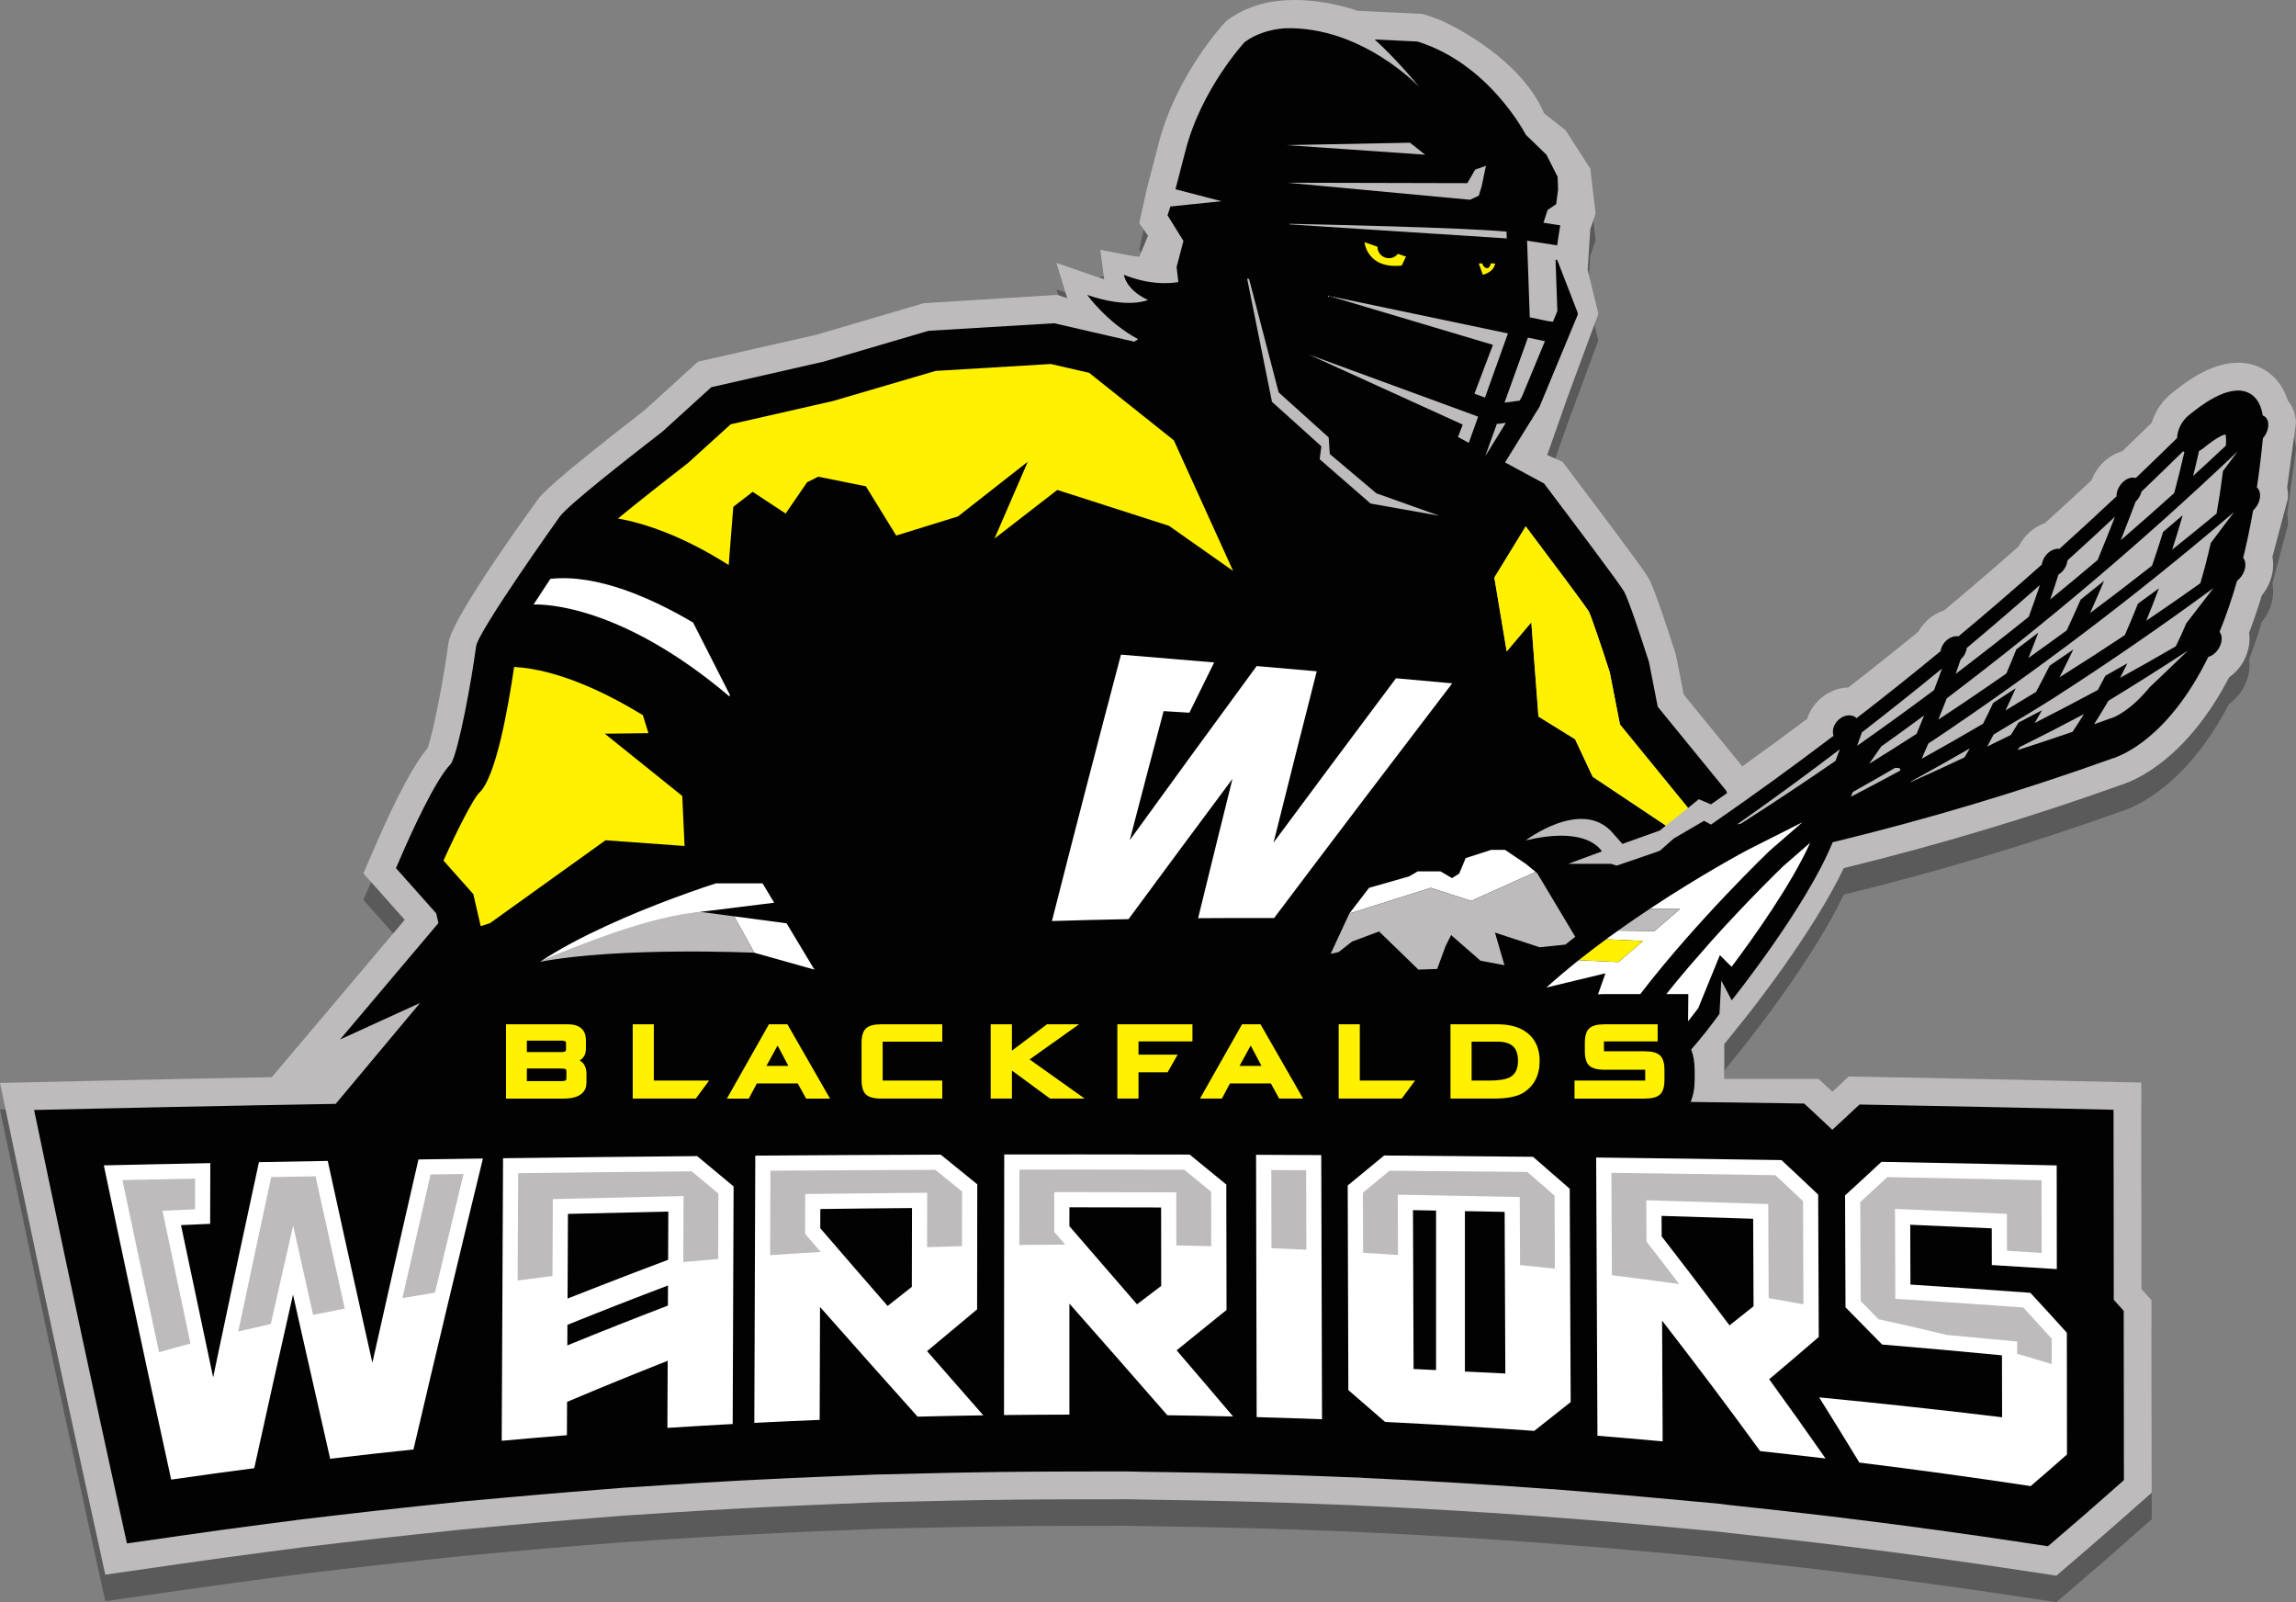<?xml version="1.0" encoding="utf-8"?>
<!-- Generator: Adobe Illustrator 16.0.0, SVG Export Plug-In . SVG Version: 6.00 Build 0)  -->
<!DOCTYPE svg PUBLIC "-//W3C//DTD SVG 1.1//EN" "http://www.w3.org/Graphics/SVG/1.1/DTD/svg11.dtd">
<svg version="1.1" xmlns="http://www.w3.org/2000/svg" xmlns:xlink="http://www.w3.org/1999/xlink" x="0px" y="0px"
	 width="628.525px" height="438.508px" viewBox="0 0 628.525 438.508" enable-background="new 0 0 628.525 438.508"
	 xml:space="preserve">
<rect x="0" y="0" width="628.525" height="438.508" fill="#808080" stroke="none"/>
<g id="Layer_1">
	<path opacity="0.3" d="M626.104,140.642c0.208,1.021,0.27,2.074,0.189,3.133l-4.227,15.883c0.696,3.62-0.427,7.581-2.91,10.557
		c-1.076,3.581-2.24,7.002-3.467,10.223c0.642,4.493-1.467,9.38-5.479,12.215c-11.594,22.192-25.313,28.096-29.672,29.459
		c-24.519,8.794-49.935,16.415-75.804,22.741c-8.617,18.017-25.931,39.713-26.786,40.779l-5.931,7.395v9.524h25.819l3.774,3.511
		l4.482-4.181l9.383,0.177c10.069,0.186,20.139,0.383,30.204,0.593c5.957,0.126,11.906,0.257,17.855,0.39l22.646,0.504l0.068,56.536
		l2.723,3.027l0.059,52.687l-7.859,6.933c-3.294,2.91-6.721,5.892-10.177,8.858l-8.063,6.924l-10.507-1.587
		c-15.333-2.319-30.899-4.456-46.269-6.354l-9.129-1.104c-5.885-0.691-11.77-1.354-17.662-1.988l-10.26-1.143l-16.086-1.484
		c-5.867-0.538-11.741-1.049-17.608-1.528l-17.08-1.308c-13.245-0.949-26.795-1.759-40.273-2.41l-7.983-0.386l-9.061-0.347
		c-5.734-0.223-11.673-0.419-17.655-0.586l-6.365-0.164c-6.276-0.149-12.082-0.26-17.755-0.336l-11.002-0.19l-15.455,0.024
		c-5.777,0.006-11.723,0.045-17.669,0.115l-5.591,0.078c-6.042,0.087-12.014,0.207-17.744,0.355l-11.637,0.266l-14.809,0.607
		c-5.885,0.24-11.77,0.509-17.651,0.809l-5.853,0.305c-5.695,0.307-11.626,0.662-17.634,1.05l-13.603,0.881l-13.539,1.089
		c-5.874,0.475-11.741,0.98-17.615,1.513l-12.81,1.176l-11.021,1.159c-7.377,0.774-14.949,1.618-22.502,2.509l-10.019,1.183
		l-10.489,1.368c-7.672,1.003-15.222,2.04-22.431,3.082l-21.34,3.068l-4.618-21.058c-6.161-28.094-12.38-57.099-18.48-86.208
		L0,303.642l31.868-0.708c4.572-0.101,9.14-0.202,13.711-0.296l24.857-0.494c1.324-0.025,2.648-0.051,3.972-0.075l36.383-43.067
		l-11.314-12.708l3.337-7.707c5.756-13.286,10.536-22.203,14.239-26.561c1.518-4.129,4.579-19.951,5.709-28.791
		c0.918-7.095,24.226-38.952,24.458-39.263c0.998-1.324,3.326-4.412,29.252-24.458l14.601-13.27l32.486-7.397l29.328-8.612
		l36.544-2.277l2.72,0.936l-2.955-9.685l10.241,3.553c1.01,0.351,1.955,0.639,2.836,0.874c-0.046-0.218-0.07-0.375-0.079-0.458
		l-0.979-7.547l7.476,1.425c1.07,0.203,2.13,0.36,3.185,0.497l2.386-5.774l-2.394-3.436l2.002-9.107l3.236-12.482
		c4.762-18.744,17.515-32.602,18.056-33.183l0.488-0.524l0.578-0.423c4.848-3.563,10.98-5.368,18.229-5.368
		c7.563,0,14.479,2.029,17.253,2.96l17.646,0.847l0.923,0.285c1.073,0.332,2.153,0.707,3.226,1.125
		c0.291-0.09,22.299,9.5,29.159,25.775l5.936,4.693l6.743,10.485l1.445,12.279l-1.464,4.333l-0.714,11.065l2.936,12.035
		l-8.43,22.815l-5.576,15.833l4.221,1.875l1.726,2.288c20.105,26.588,21.265,28.628,21.702,29.394
		c0.56,0.991,1.848,3.268,7.378,20.479l0.388,1.502l1.959,10.025L476.948,217c5.839-4.169,11.777-8.521,17.745-13.002
		c0.951-3,3.1-5.648,6.075-7.211c1.615-0.851,3.398-1.322,5.171-1.363c6.441-4.992,12.903-10.136,19.248-15.319
		c1.102-1.968,2.72-3.637,4.66-4.764c0.77-0.438,1.562-0.785,2.369-1.042l1.277-1.071c6.495-5.441,12.926-10.97,19.134-16.441
		c1.033-2.062,2.619-3.854,4.582-5.114c0.822-0.515,1.669-0.924,2.537-1.225l1.115-1.011c3.851-3.477,7.776-7.085,11.695-10.743
		c0.926-2.494,2.63-4.722,4.894-6.28c1.113-0.759,2.294-1.313,3.514-1.656l0.015-0.014c2.691-2.571,5.371-5.175,8.049-7.791
		c0.926-3.072,2.807-5.914,5.339-7.966l0.23-0.185c3.086-2.478,10.313-8.28,18.039-8.28c2.099,0,4.09,0.418,5.917,1.244
		c2.245,1.016,5.938,3.474,7.71,9.066c0.712,0.872,1.282,1.873,1.674,2.966c0.337,0.992,0.53,2.029,0.588,3.079L626.104,140.642z"/>
</g>
<g id="Layer_1_copy">
	<g>
		<path fill="#BDBBBB" d="M628.525,115.623c-0.058-1.05-0.251-2.087-0.588-3.08c-0.392-1.092-0.962-2.094-1.674-2.965
			c-1.772-5.592-5.465-8.05-7.71-9.066c-1.827-0.825-3.818-1.243-5.917-1.243c-7.727,0-14.953,5.802-18.039,8.28l-0.23,0.185
			c-2.532,2.052-4.413,4.895-5.339,7.966c-2.678,2.616-5.357,5.22-8.049,7.791l-0.015,0.014c-1.22,0.343-2.4,0.897-3.514,1.656
			c-2.264,1.558-3.968,3.786-4.894,6.279c-3.919,3.659-7.845,7.267-11.695,10.744l-1.115,1.01c-0.868,0.301-1.715,0.71-2.537,1.225
			c-1.963,1.26-3.549,3.052-4.582,5.113c-6.208,5.473-12.639,11-19.134,16.441l-1.277,1.071c-0.808,0.257-1.6,0.605-2.369,1.043
			c-1.94,1.127-3.559,2.795-4.66,4.764c-6.345,5.184-12.807,10.327-19.248,15.319c-1.772,0.04-3.556,0.512-5.171,1.362
			c-2.976,1.563-5.124,4.212-6.075,7.212c-5.968,4.479-11.906,8.832-17.745,13.001l-16.032-19.651l-1.959-10.025l-0.388-1.502
			c-5.53-17.211-6.818-19.488-7.378-20.479c-0.438-0.767-1.597-2.806-21.702-29.395l-1.726-2.287l-4.221-1.875l5.576-15.833
			l8.43-22.815l-2.936-12.035l0.714-11.065l1.464-4.333l-1.445-12.279l-6.743-10.485l-5.936-4.694
			c-6.86-16.275-28.868-25.865-29.159-25.775c-1.072-0.418-2.152-0.793-3.226-1.125l-0.923-0.285L371.713,2.96
			C368.939,2.029,362.023,0,354.46,0c-7.249,0-13.382,1.805-18.229,5.368l-0.578,0.423l-0.488,0.524
			c-0.541,0.581-13.294,14.439-18.056,33.183l-3.236,12.482l-2.002,9.107l2.394,3.436l-2.386,5.774
			c-1.055-0.136-2.115-0.293-3.185-0.497l-7.476-1.425l0.979,7.547c0.009,0.083,0.033,0.24,0.079,0.458
			c-0.881-0.235-1.826-0.523-2.836-0.874l-10.241-3.553l2.955,9.685l-2.72-0.936l-36.544,2.276l-29.328,8.612l-32.486,7.397
			l-14.601,13.27c-25.926,20.046-28.255,23.134-29.252,24.458c-0.233,0.311-23.54,32.168-24.458,39.263
			c-1.13,8.839-4.191,24.662-5.709,28.791c-3.703,4.357-8.483,13.274-14.239,26.561l-3.337,7.707l11.314,12.707l-36.383,43.067
			c-1.324,0.025-2.648,0.051-3.972,0.076l-24.857,0.493c-4.572,0.095-9.14,0.195-13.711,0.296L0,296.389l5.727,27.322
			c6.101,29.109,12.319,58.113,18.48,86.208l4.618,21.058l21.34-3.069c7.209-1.042,14.759-2.079,22.431-3.081l10.489-1.368
			l10.019-1.184c7.553-0.89,15.125-1.734,22.502-2.508l11.021-1.159l12.81-1.176c5.875-0.533,11.741-1.039,17.615-1.514
			l13.539-1.089l13.603-0.881c6.007-0.387,11.939-0.742,17.634-1.049l5.853-0.305c5.881-0.3,11.766-0.569,17.651-0.809l14.809-0.607
			l11.637-0.266c5.73-0.148,11.702-0.269,17.744-0.356l5.591-0.078c5.946-0.069,11.892-0.109,17.669-0.115l15.455-0.024l11.002,0.19
			c5.673,0.076,11.479,0.187,17.755,0.337l6.365,0.163c5.982,0.167,11.921,0.364,17.655,0.586l9.061,0.347l7.983,0.387
			c13.479,0.65,27.028,1.461,40.273,2.41l17.08,1.308c5.867,0.479,11.741,0.99,17.608,1.528l16.086,1.483l10.26,1.143
			c5.893,0.636,11.777,1.298,17.662,1.988l9.129,1.105c15.369,1.896,30.936,4.034,46.269,6.353l10.507,1.587l8.063-6.924
			c3.456-2.967,6.883-5.948,10.177-8.858l7.859-6.932l-0.059-52.688l-2.723-3.026l-0.068-56.537l-22.646-0.504
			c-5.949-0.132-11.898-0.264-17.855-0.39c-10.065-0.21-20.135-0.406-30.204-0.592l-9.383-0.177l-4.482,4.181l-3.774-3.512h-25.819
			v-9.523l5.931-7.395c0.855-1.066,18.169-22.764,26.786-40.78c25.869-6.325,51.285-13.947,75.804-22.741
			c4.359-1.362,18.078-7.267,29.672-29.458c4.013-2.836,6.121-7.723,5.479-12.215c1.227-3.221,2.391-6.643,3.467-10.224
			c2.483-2.975,3.606-6.937,2.91-10.557l4.227-15.882c0.08-1.059,0.019-2.112-0.189-3.133L628.525,115.623z"/>
		<path fill="#020202" d="M619.432,113.716c-0.616-3.818-2.383-5.524-4.011-6.26c-5.605-2.53-13.601,4.067-16.259,6.197
			c-1.949,1.581-3.14,4.045-3.177,6.222c-3.745,3.692-7.524,7.344-11.324,10.956c-0.836-0.257-1.873-0.088-2.892,0.604
			c-1.49,1.026-2.412,2.82-2.376,4.405c-5.179,4.856-10.386,9.651-15.62,14.37c-0.754-0.092-1.604,0.091-2.447,0.622
			c-1.321,0.846-2.204,2.293-2.391,3.7c-7.521,6.69-15.132,13.237-22.797,19.629c-0.761-0.121-1.625,0.035-2.469,0.515
			c-1.349,0.784-2.246,2.18-2.443,3.552c-7.604,6.266-15.265,12.371-22.987,18.328c-0.94-0.89-2.473-1.045-3.929-0.278
			c-1.941,1.021-3.004,3.28-2.387,5.063c0.011,0.008,0.014,0.023,0.018,0.032c-11.08,8.411-22.272,16.515-33.562,24.316
			c-0.643-0.345-1.271-0.694-1.896-1.039c-2.76,1.628-5.508,3.244-8.281,4.836c-1.271,1.125-2.544,2.244-3.811,3.359
			c-3.937,1.393-7.888,2.743-11.844,4.073l-1.527-0.492h-11.71c2.965-1.109,6.043-2.247,9.217-3.409
			c-1.354-1.995-6.152-6.498-20.853-3.01c0,0,14.855-11.31,23.346-2.539l3.115,3.507c3.317-1.2,6.728-2.422,10.256-3.672
			c0.271-0.238,0.869-0.725,1.636-1.341l-20.041-13.377l-4.812-10.267l-10.026-6.203l-1.948-25.795l-6.746,7.97l-3.377-20.203
			l8.584-14.025c8.07,10.701,16.115,21.489,17.265,23.26c0.752,1.604,3.517,9.746,5.742,16.659l2.796,14.302l18.641,22.847
			c1.391-1.107,2.531-2.024,2.944-2.392l3.33,1.41c1.47-1.016,2.934-2.051,4.399-3.078l-0.268-0.713l-18.705-22.927l-2.328-11.898
			l-0.162-0.631c-1.977-6.154-5.482-16.811-6.745-19.041c-1.217-2.142-15.206-20.697-21.163-28.575l-0.727-0.962l-10.679-5.762
			l7.282-11.745l0.167-0.021l-0.026-0.206l2.008-3.237l10.476-25.21l-0.02-0.551l-5.62-14.499l-0.436,0.015l0.495,14.029
			l-1.211,2.925l-1.434-0.184l-4.91-1.029l-0.733-20.976l8.221,1.285l0.845-5.475l-4.59-0.718l1.138-3.483l2.354-1.608l0.517-3.994
			l-0.125-3.486l-3.065-6.053l-5.633-5.44c0,0-9.925-19.418-29.668-25.531l-11.723-0.563c3.522,3.192,7.624,7.428,12.26,13.068
			c0,0-15.691-16.803-36.931-16.136c-3.833,0.333-7.678,1.4-10.898,3.766c0,0-11.913,12.798-16.259,29.906l-2.695,10.387
			l12.581,3.269l-13.966,1.455l-0.786,2.41l4.35,7.006l-1.873,7.161l0.482,4.102c-3.079,0.521-8.264,0.656-14.915-1.984
			c0,0,0.535,4.122,6.603,6.878c0,0-5.379,2.526-16.632-1.377c0,0,5.359,7.509,13.93,12.113l-1.059,0.687l-21.919-5.047
			l-34.379,2.065l-28.721,8.436l-30.767,7.004l-13.344,12.127c-9.548,7.38-25.698,20.059-28.066,23.199
			c-0.221,0.293-22.454,31.486-22.982,35.631c-1.19,9.156-4.747,28.518-6.843,32.091c-4.26,4.217-10.947,19.041-13.674,25.34
			l-1.405,3.244l11.008,12.362l0.614,2.66l-26.915,31.855l21.881-9.98L91.9,302.124l-2.453,0.043
			c-6.287,0.107-12.574,0.219-18.856,0.34L45.738,303c-5.889,0.122-11.774,0.253-17.663,0.383l-18.738,0.418l3.847,18.349
			c6.101,29.103,12.312,58.081,18.462,86.139l3.104,14.14l14.325-2.06c7.571-1.094,15.154-2.131,22.539-3.097l10.579-1.378
			l10.019-1.185c7.539-0.888,15.143-1.736,22.6-2.518l11.02-1.16l0.003-0.018l12.915-1.17c5.899-0.534,11.792-1.041,17.694-1.518
			l13.657-1.099l13.604-0.88c5.906-0.382,11.806-0.736,17.712-1.056l1.988-0.108l3.886-0.197c5.914-0.301,11.82-0.572,17.73-0.813
			l14.892-0.609l4.467-0.085l7.202-0.181c5.942-0.155,11.885-0.273,17.831-0.359l3.832-0.058l1.78-0.021
			c5.914-0.069,11.831-0.108,17.748-0.116l15.544-0.024l4.07,0.094l6.954,0.098c5.946,0.079,11.893,0.195,17.835,0.34l3.48,0.082
			l2.917,0.082c5.914,0.164,11.828,0.359,17.733,0.588l11.667,0.445l0.028,0.027l5.425,0.265
			c13.432,0.647,27.047,1.459,40.452,2.419l6,0.429l0.032-0.026l11.12,0.912c5.892,0.479,11.792,0.994,17.688,1.534l17.081,1.575
			l2.516,0.324l6.867,0.74c5.918,0.637,11.828,1.303,17.737,1.996l3.553,0.418l5.619,0.691c15.423,1.902,31.058,4.049,46.474,6.38
			l7.054,1.065l5.416-4.652c3.365-2.884,6.731-5.813,10.101-8.788l5.275-4.654l-0.05-46.327l-2.725-3.026l-0.061-52.013
			l-15.211-0.338c-5.946-0.132-11.889-0.265-17.842-0.388c-10.058-0.21-20.123-0.409-30.188-0.592l-6.302-0.118l-4.607,4.3
			c-0.947,0.882-1.895,1.738-2.842,2.616c-1.102-1.032-2.206-2.086-3.309-3.111l-4.374-4.069l-5.975-0.095
			c-8.37-0.135-16.744-0.235-25.115-0.352c0.725-1.758,1.098-3.787,1.098-6.084v-2.607c0-2.125-0.329-4.012-0.946-5.674
			c2.485-2.83,5.067-6.039,7.735-9.719l0.499-9.137l2.857,5.409c0,0,20.43-25.482,27.63-43.253
			c26.003-6.315,51.527-13.954,76.45-22.899c2.602-0.781,15.444-5.601,26.374-27.824c0.431-0.124,0.88-0.317,1.307-0.626
			c1.822-1.288,2.795-3.765,2.188-5.517c-0.101-0.286-0.243-0.522-0.405-0.73c1.694-4.15,3.305-8.801,4.801-13.98
			c1.752-1.322,2.691-3.77,2.085-5.503c-0.104-0.293-0.247-0.542-0.423-0.754c0.99-4.035,1.905-8.362,2.72-12.98
			c1.519-1.399,2.293-3.64,1.729-5.245c-0.15-0.445-0.395-0.798-0.696-1.059c0.628-4.252,1.199-8.732,1.657-13.469
			c1.221-1.402,1.788-3.381,1.297-4.824C620.509,114.397,620.024,113.94,619.432,113.716z"/>
		<g>
			<path fill="#FFFFFF" d="M439.49,266.387l-2.042,5.771c0.575-0.048,1.168-0.08,1.786-0.08l9.786,0.001
				c15.491-20.168,35.324-39.149,35.324-39.149l9.05-7.869l-14.824,7.475c-0.751,0.397-12.634,6.716-26.918,16.187l8.234,0.076
				l-6.969,6.007l-9.979-0.095c-0.847,0.604-1.694,1.207-2.545,1.828c-0.245,0.179-0.475,0.354-0.718,0.534l10.069,0.471
				l-6.691,5.771l-10.888-0.511c-3.182,2.53-6.122,5.023-8.853,7.478L439.49,266.387z"/>
			<path fill="#FFFFFF" d="M468.494,257.543c-0.495,0.578-5.914,6.748-6.408,7.339c-2.157,2.537-4.116,4.924-5.932,7.197
				l6.026,0.002l-0.075,7.423c0.915-1.14,1.839-2.318,2.783-3.578l5.924-14.509l3.208,3.189c5.906-7.86,16.31-22.418,21.512-33.956
				l-7.392,6.43C487.157,238.026,478.471,246.433,468.494,257.543z"/>
			<path fill="#FFFFFF" d="M318.536,194.633c2.349,0.149,4.7,0.286,7.057,0.43c2.26-4.586,4.522-9.171,6.778-13.755
				c-3.36-0.284-6.721-0.563-10.078-0.845c0.006-0.002,0.006-0.002,0.006-0.002c-5.144-0.436-10.29-0.862-15.436-1.29
				c-6.593,24.956-12.889,49.235-18.899,72.912c7.002-0.211,14-0.392,20.973-0.523c9.568-12.98,19.049-25.778,28.452-38.397
				c-3.209,12.875-6.341,25.586-9.407,38.141c6.955-0.059,13.88-0.066,20.795-0.037c16.474-21.877,32.724-43.27,48.759-64.237
				c-5.13-0.466-10.261-0.93-15.391-1.389c-11.063,14.768-22.229,29.749-33.51,44.965c3.838-15.406,7.775-31.023,11.823-46.876
				c-5.482-0.485-10.966-0.962-16.45-1.432c-11.458,15.615-23.036,31.486-34.743,47.653
				C312.289,218.319,315.376,206.548,318.536,194.633z"/>
			<g>
				<path fill="#FFFFFF" d="M199.632,190.574l0.208-0.316l-10.108-19.872c-11.222-6.62-26.223-13.358-39.068-11.957l-4.606,7.026
					C148.804,165.347,169.947,165.436,199.632,190.574z"/>
				<path fill="#FFFFFF" d="M208.753,241.779h-12.81c0,0-4.92,1.55-11.975,4.189c-10.378,3.884-25.38,10.129-36.153,17.278
					c22.756-9.961,43.972-13.676,43.972-13.676l20.148-2.499L208.753,241.779z"/>
				<polygon fill="#FFFFFF" points="222.949,265.383 215.324,252.704 200.955,250.792 206.497,260.756 				"/>
				<polygon fill="#FFFFFF" points="402.734,246.566 420.385,238.635 417.676,236.426 412.003,232.604 408.191,232.604 
					401.224,234.856 399.461,239.083 397.488,240.338 394.329,238.491 388.111,238.491 385.722,239.875 374.78,242.992 
					369.381,250.018 391.664,242.995 				"/>
			</g>
		</g>
		<g>
			<path fill="#FFFFFF" d="M429.83,351.858c-0.043-8.835-0.083-17.671-0.123-26.506c-3.351-2.94-6.698-5.858-10.051-8.741
				c-13.578-0.144-27.16-0.262-40.742-0.358c-3.326,2.754-6.653,5.488-9.982,8.214c0.054,18.663,0.115,37.326,0.176,55.99
				c3.354,2.884,6.707,5.794,10.065,8.73c13.61,0.654,27.221,1.47,40.818,2.44c3.329-2.615,6.66-5.24,9.981-7.886
				c-0.048-10.63-0.097-21.256-0.145-31.884H429.83z M393.12,374.987c-2.052-0.094-4.104-0.215-6.157-0.303
				c-0.032-8.918-0.066-17.833-0.099-26.748h0.002c-0.022-5.577-0.043-11.15-0.064-16.728c2.105,0.036,4.212,0.082,6.318,0.12
				V374.987z M401.015,375.378v-43.899c3.627,0.07,7.253,0.13,10.877,0.207c0.064,14.746,0.129,29.493,0.189,44.239
				C408.396,375.722,404.704,375.563,401.015,375.378z"/>
			<path fill="#FFFFFF" d="M267.481,358.362c0.007-4.416,0.011-8.832,0.017-13.246h0.001c0.007-6.992,0.018-13.984,0.025-20.975
				c-3.334-2.704-6.667-5.411-10.001-8.12c-16.919,0.056-33.838,0.144-50.761,0.268c-0.089,24.383-0.176,48.765-0.266,73.147
				c5.964-0.304,11.924-0.578,17.888-0.822c0.036-10.302,0.064-20.604,0.097-30.905c8.888,10.071,17.791,20.053,26.704,30.021
				c5.997-0.154,11.996-0.27,17.993-0.36c-5.136-5.858-10.263-11.707-15.395-17.567
				C258.356,365.962,262.917,362.153,267.481,358.362z M249.615,352.206c-2.207,1.735-4.421,3.479-6.632,5.229
				c-6.15-7.055-12.297-14.142-18.437-21.279c0.004-1.756,0.011-3.504,0.018-5.252c8.365-0.109,16.733-0.206,25.097-0.27
				C249.647,337.82,249.636,345.017,249.615,352.206z"/>
			<path fill="#FFFFFF" d="M335.761,358.524c-0.021-11.44-0.04-22.88-0.064-34.323c-3.345-2.744-6.686-5.475-10.03-8.201
				c-10.096-0.026-20.195-0.038-30.292-0.038c-6.823,0-13.645,0.006-20.468,0.017c-0.015,23.769-0.043,47.544-0.064,71.313
				c5.967-0.067,11.935-0.109,17.902-0.118c0.003-10.125,0.003-20.255,0.003-30.382c8.925,10.115,17.859,20.276,26.809,30.551
				c5.996,0.082,11.996,0.193,17.995,0.34c-5.156-6.082-10.306-12.112-15.451-18.108
				C326.657,365.891,331.207,362.203,335.761,358.524z M311.252,356.983c-3.521-4.083-7.038-8.135-10.559-12.197
				c0.001,0,0.001,0,0.001,0c-2.648-3.06-5.3-6.129-7.948-9.182c0-1.725,0-3.444,0.004-5.168c8.368,0,16.736,0.016,25.104,0.047
				c0.011,7.156,0.019,14.307,0.025,21.463C315.673,353.622,313.462,355.302,311.252,356.983z"/>
			<path fill="#FFFFFF" d="M565.794,364.76c-3.331-3.697-6.66-7.337-9.991-10.927c-10.933-0.804-21.878-1.551-32.826-2.252
				c-0.015-5.458-0.032-10.918-0.054-16.375c7.442,0.314,14.881,0.64,22.315,0.986c0.008,3.341,0.019,6.693,0.022,10.04
				c5.932,0.358,11.862,0.73,17.791,1.115c-0.011-9.463-0.021-18.918-0.032-28.377c-5.939-0.133-11.882-0.263-17.82-0.39
				c-10.051-0.208-20.098-0.41-30.148-0.593c-3.323,3.1-6.646,6.162-9.969,9.182c0.039,10.213,0.082,20.424,0.122,30.641
				c2.317,2.32,4.632,4.691,6.95,7.057c1.024,1.046,2.051,2.066,3.075,3.122c10.944,0.915,21.878,1.904,32.805,2.955
				c0,0.902,0.004,1.806,0.004,2.709c0,0,0.001,0,0.001,0.001c0.012,4.749,0.022,9.496,0.031,14.247
				c-16.672-2.016-33.368-3.834-50.083-5.447c3.671,5.861,7.342,11.808,11.01,17.845c15.655,1.935,31.29,4.076,46.896,6.436
				c3.315-2.842,6.625-5.726,9.937-8.647C565.818,386.979,565.808,375.87,565.794,364.76z"/>
			<path fill="#FFFFFF" d="M361.78,346.401c-0.029-10.086-0.058-20.174-0.09-30.257c-5.946-0.033-11.896-0.061-17.842-0.083
				c0.021,9.853,0.043,19.707,0.064,29.561c0.032,14.075,0.065,28.15,0.094,42.228c5.968,0.168,11.936,0.362,17.896,0.594
				c-0.04-14.015-0.083-28.028-0.124-42.042C361.78,346.401,361.78,346.401,361.78,346.401z"/>
			<path fill="#FFFFFF" d="M497.88,365.92c-0.006-1.312-0.011-2.621-0.017-3.933h0.002c-0.051-11.676-0.101-23.351-0.146-35.029
				c-3.349-3.19-6.696-6.337-10.044-9.446c-16.912-0.271-33.821-0.511-50.729-0.709c0.054,11.963,0.108,23.93,0.166,35.894
				c0.063,13.419,0.123,26.836,0.186,40.255c5.953,0.488,11.899,1.002,17.849,1.549c-0.057-11.017-0.104-22.032-0.154-33.049
				c8.953,11.533,17.906,23.418,26.849,35.709c5.971,0.646,11.941,1.317,17.902,2.021c-5.143-7.376-10.288-14.603-15.434-21.688
				C488.833,373.692,493.357,369.835,497.88,365.92z M478.697,358.575c-1.749,1.398-3.498,2.793-5.247,4.178
				c-1.434-1.921-2.869-3.801-4.302-5.702c-0.024-0.03-0.049-0.063-0.072-0.095c-2.197-2.914-4.396-5.82-6.594-8.691
				c-2.533-3.317-5.068-6.614-7.605-9.868c-0.008-1.871-0.015-3.743-0.025-5.617c8.357,0.246,16.715,0.513,25.072,0.792
				c0.031,7.982,0.068,15.969,0.104,23.946C479.587,357.872,479.142,358.22,478.697,358.575
				C478.696,358.575,478.696,358.575,478.697,358.575z"/>
			<path fill="#FFFFFF" d="M110.174,336.466c-0.315,1.383-0.63,2.768-0.945,4.157c-2.433,10.702-4.864,21.484-7.293,32.371
				c-0.872-3.889-1.745-7.799-2.617-11.712c-1.535-6.888-3.071-13.815-4.606-20.778c-0.131-0.596-0.262-1.189-0.394-1.785
				c-1.533-6.955-3.067-13.945-4.602-20.983c-6.279,0.112-12.556,0.221-18.832,0.338c-1.846,8.513-3.69,17.098-5.533,25.733
				c-0.006,0.029-0.013,0.057-0.018,0.086c-1.845,8.648-3.689,17.366-5.529,26.145c-0.001,0.001-0.001,0.002-0.001,0.002
				c-0.484,2.311-0.969,4.609-1.453,6.93c-0.531-2.483-1.063-5.004-1.593-7.5c-2.401-11.281-4.801-22.649-7.209-34.161
				c2.659-0.118,5.322-0.243,7.98-0.356c0.014-5.541,0.033-11.08,0.047-16.616c-3.84,0.078-7.676,0.163-11.515,0.242v-0.004
				c-5.878,0.118-11.759,0.249-17.637,0.375c1.231,5.876,2.461,11.703,3.689,17.509c0.685,3.236,1.369,6.461,2.052,9.678
				c0.315,1.479,0.629,2.949,0.943,4.423c1.724,8.093,3.446,16.128,5.167,24.1c0.048,0.222,0.096,0.446,0.144,0.666
				c2.149,9.956,4.297,19.854,6.441,29.628c7.572-1.087,15.154-2.132,22.74-3.12c3.531-16.058,7.065-31.895,10.611-47.514
				c0.782,3.505,1.568,6.967,2.351,10.453c0.001,0,0.001,0,0.001,0c2.608,11.593,5.216,23.108,7.817,34.477
				c7.601-0.902,15.201-1.749,22.808-2.542c3.107-13.302,6.216-26.456,9.326-39.483c3.229-13.517,6.458-26.9,9.685-40.146
				c-5.885,0.084-11.767,0.164-17.647,0.256C113.092,323.675,111.633,330.061,110.174,336.466z"/>
			<path fill="#FFFFFF" d="M137.711,317.001c-0.061,12.741-0.122,25.483-0.183,38.226c0,0,0.001,0,0.001,0
				c-0.061,13.037-0.123,26.073-0.185,39.109c5.949-0.543,11.896-1.051,17.845-1.529c0.015-3.043,0.029-6.085,0.043-9.121
				c9.179-3.888,18.362-7.626,27.544-11.244c-0.028,6.124-0.054,12.242-0.079,18.368c5.957-0.384,11.917-0.743,17.874-1.065
				c0.052-13.771,0.105-27.542,0.157-41.313c0.001,0,0.001,0,0.001,0c0.029-7.907,0.058-15.813,0.09-23.715
				c-3.327-2.753-6.653-5.516-9.979-8.3C173.128,316.577,155.416,316.769,137.711,317.001z M182.839,357.335
				c-9.183,3.515-18.358,7.136-27.534,10.894c0.008-1.877,0.018-3.754,0.026-5.63c9.179-3.71,18.357-7.29,27.532-10.769
				C182.856,353.667,182.849,355.5,182.839,357.335z M182.893,344.802c-6.137,2.294-12.276,4.65-18.414,7.039
				c-0.013,0.006-0.025,0.009-0.038,0.015h0.001c-3.026,1.178-6.053,2.35-9.076,3.552c0,0,0.065-14.427,0.108-23.171
				c9.157-0.237,18.315-0.447,27.477-0.637C182.932,336.001,182.914,340.402,182.893,344.802z"/>
		</g>
		<g>
			<path fill="#FFF100" d="M443.465,198.284l-2.796-14.302c-2.226-6.913-4.99-15.055-5.742-16.659
				c-1.149-1.771-9.194-12.56-17.265-23.26l-8.584,14.025l3.377,20.203l6.746-7.97l1.948,25.795l10.026,6.203l4.812,10.267
				l20.041,13.377c1.646-1.32,4.109-3.264,6.077-4.832L443.465,198.284z"/>
			<path fill="#FFF100" d="M165.557,200.803l11.953-0.14c0,0-0.741-2.473-1.531-4.934c-9.828-5.997-23.074-12.489-35.243-13.202
				c-1.512,10.456-4.943,30.379-9.588,34.486c-1.61,1.594-6.041,10.291-9.75,18.527l8.17,9.175l2.025,8.772l2.538-0.827
				l31.63-22.685l21.638,1.563l-0.632-13.689L165.557,200.803z"/>
			<path fill="#FFF100" d="M298.155,102.043l-10.502-2.418l-31.532,1.893l-28.013,8.216l-28.095,6.396l-11.692,10.604
				c-6.745,5.211-13.956,10.918-19.146,15.17c6.63,1.196,17.147,4.384,30.305,12.744l1.26-15.933l5.304-4.107l9.025,5.944
				l5.877-8.567l3.058-1.518l13.029,2.628l8.3,13.48l16.905-5.232l19.112-14.976l-9.104,21.034l17.189-13.312l30.555,9.813
				l17.568,12.353l-16.22-35.74L298.155,102.043z"/>
			<path fill="#FFF100" d="M380.238,70.673c-1.751,0-3.165-1.39-3.165-3.099c0-0.018,0.011-0.034,0.011-0.052l-3.56-1.24
				c0,0,0.667,7.435,10.209,6.395l1.141-2.444l-2.192-0.763C382.101,70.185,381.243,70.673,380.238,70.673z"/>
			<path fill="#FFF100" d="M408.052,72.112c-0.05,0.65-0.373,1.167-0.854,1.263c-0.582,0.117-1.176-0.445-1.42-1.263h-0.959
				l1.099,3.104c3.348-0.933,3.348-3.104,3.348-3.104H408.052z"/>
			<path fill="#FFF100" d="M439.673,257.072c-0.173,0.127-0.332,0.251-0.503,0.376c-2.432,1.799-4.775,3.584-6.997,5.349
				c-0.002,0.003-0.006,0.004-0.007,0.006l10.888,0.511l6.691-5.771l-10.069-0.471H439.673z"/>
		</g>
		<g>
			<path fill="#BDBBBB" d="M597.975,123.707c-0.131-0.059-0.256-0.116-0.366-0.191c-3.775,3.714-7.564,7.392-11.368,11.025
				c-0.237,0.996-0.812,1.998-1.622,2.754c-0.805,2.151-2.203,5.865-4.065,10.561c4.9-4.244,9.785-8.541,14.637-12.91
				C596.147,131.338,597.084,127.603,597.975,123.707z"/>
			<path fill="#BDBBBB" d="M609.19,118.894c-0.483,0.092-2.185,0.635-6.035,3.773c-0.384,0.313-0.768,0.555-1.17,0.765
				c-0.521,2.329-1.065,4.597-1.618,6.821c3-2.732,5.985-5.492,8.953-8.276C609.496,120.051,609.284,119.226,609.19,118.894z"/>
			<polygon fill="#BDBBBB" points="402.399,54.674 404.818,53.553 405.598,50.996 406.775,45.375 403.828,46.419 401.679,50.126 
				352.371,50.008 			"/>
			<polygon fill="#BDBBBB" points="385.979,39.061 352.105,39.711 390.117,42.341 			"/>
			<path fill="#BDBBBB" d="M353.006,61.413l59.469,3.843l-0.064-1.861c-11.922-1.115-50.277-1.951-59.343-2.136L353.006,61.413z"/>
			<polygon fill="#BDBBBB" points="375.191,137.82 394.03,141.164 376.803,135.028 364.024,124.26 363.727,119.727 350.033,107.394 
				341.931,76.341 341.397,76.256 348.201,109.974 361.712,122.145 361.256,125.699 			"/>
			<polygon fill="#BDBBBB" points="409.793,115.922 406.568,124.88 412.218,115.729 410.034,116.011 			"/>
			<polygon fill="#BDBBBB" points="402.077,121.205 404.643,114.034 358.242,97.018 400.414,116.21 399.126,119.612 			"/>
			<polygon fill="#BDBBBB" points="408.686,94.386 403.618,107.757 406.509,108.817 412.792,91.256 363.664,80.962 			"/>
			<polygon fill="#BDBBBB" points="415.966,109.66 416.602,108.631 422.926,93.358 422.655,93.323 418.261,92.403 411.857,110.19 
							"/>
			<path fill="#BDBBBB" d="M527.879,203.486c-0.574,1.371-1.191,2.776-1.827,4.185c5.627-3.123,11.225-6.314,16.794-9.583
				c0.962-1.886,1.887-3.795,2.784-5.71c2.054-1.323,4.098-2.658,6.151-3.997c-0.891,2.011-1.813,4.024-2.768,6.052
				c2.795-1.67,5.573-3.36,8.351-5.066c1.259-2.344,2.508-4.743,3.739-7.193c2.149-1.455,4.295-2.922,6.452-4.4
				c-1.225,2.546-2.477,5.088-3.75,7.591c5.992-3.761,11.938-7.61,17.858-11.54c1.185-2.676,2.394-5.551,3.593-8.6
				c1.913-1.38,3.832-2.786,5.733-4.198c-1.158,3.129-2.311,6.077-3.466,8.87c4.974-3.362,9.911-6.786,14.81-10.266
				c1-3.361,1.966-7.018,2.853-11.006c2.146-2.819,4.273-5.648,6.397-8.501c-26.554,22.704-54.069,43.547-82.353,62.484
				C528.787,202.901,528.345,203.199,527.879,203.486z"/>
			<path fill="#BDBBBB" d="M552.326,205.298c5.027-1.613,10.04-3.291,15.031-5.007c0.844-1.246,1.898-2.87,3.115-4.854
				c-5.835,3.09-11.691,6.101-17.587,9.027C552.706,204.753,552.52,205.035,552.326,205.298z"/>
			<path fill="#BDBBBB" d="M573.25,198.223c1.485-0.521,2.953-1.053,4.432-1.588c0.262-0.095,0.315-0.123,0.546-0.168
				c0.53-0.183,4.894-1.84,10.266-8.404c3.502-3.303,6.99-6.641,10.46-10.018c-7.205,4.71-14.453,9.285-21.774,13.746
				C575.92,193.986,574.24,196.647,573.25,198.223z"/>
			<path fill="#BDBBBB" d="M553.353,196.472c-2.526,1.521-5.06,3.039-7.597,4.541c-0.574,1.103-1.166,2.2-1.759,3.304
				c2.161-1.05,4.314-2.1,6.471-3.165c0.695-1.1,1.41-2.236,2.117-3.407c2.138-1.104,4.273-2.214,6.397-3.347
				c-0.664,1.183-1.335,2.342-1.995,3.479c5.8-2.938,11.565-5.957,17.296-9.043c0.675-1.222,1.36-2.522,2.063-3.896
				c2.014-1.121,4.009-2.257,6-3.393c-0.657,1.379-1.311,2.691-1.96,3.966c5.1-2.82,10.177-5.685,15.227-8.62
				c0.969-1.905,1.923-3.984,2.859-6.263c2.498-3.212,4.974-6.439,7.46-9.686c-14.519,10.674-29.288,20.822-44.298,30.454
				C561.132,191.707,553.299,196.568,553.353,196.472z"/>
			<path fill="#BDBBBB" d="M549.244,184.317c0.961-2.241,1.862-4.451,2.719-6.592c2.01-1.511,4.006-3.03,6.012-4.568
				c-0.84,2.209-1.727,4.523-2.691,6.922c3.506-2.488,7.004-5.013,10.484-7.564c1.321-2.849,2.605-5.667,3.818-8.423
				c2.143-1.692,4.271-3.405,6.405-5.13c-1.198,2.835-2.483,5.797-3.836,8.829c5.695-4.247,11.354-8.581,16.973-12.997
				c1.023-2.93,2.021-6.002,3.008-9.199c1.783-1.516,3.577-3.048,5.368-4.584c-0.934,3.268-1.895,6.409-2.871,9.422
				c4.069-3.249,8.128-6.542,12.153-9.87c0.64-3.641,1.229-7.509,1.741-11.623c1.35-1.8,2.691-3.601,4.025-5.41
				c-25.656,24.367-52.274,46.902-79.637,67.606c-0.807,2.052-1.833,4.638-2.304,5.812
				C536.856,192.842,543.072,188.632,549.244,184.317z"/>
			<path fill="#BDBBBB" d="M558.423,160.117c-6.632,5.86-13.31,11.6-20.038,17.236c-0.104,1.129-0.725,2.299-1.657,3.134
				c-0.377,1.119-0.836,2.448-1.374,3.952c6.717-5.102,13.388-10.308,20.015-15.626C556.6,165.458,557.622,162.503,558.423,160.117z
				"/>
			<path fill="#BDBBBB" d="M578.98,141.403c-4.313,4.039-8.645,8.029-13.008,11.973c-0.133,1.433-1.037,2.973-2.404,3.845
				c-0.021,0.014-0.046,0.023-0.071,0.032c-0.535,1.702-1.296,4.026-2.251,6.804c4.343-3.555,8.671-7.15,12.977-10.789
				C576.135,148.624,577.761,144.55,578.98,141.403z"/>
			<path fill="#BDBBBB" d="M537.797,207.27c0.488-0.799,0.962-1.624,1.436-2.442c-5.329,3.073-10.697,6.093-16.083,9.04
				c-0.029,0.067-0.058,0.129-0.094,0.188C528.001,211.852,532.906,209.586,537.797,207.27z"/>
			<path fill="#BDBBBB" d="M518.89,210.092c-3.875,2.257-7.769,4.471-11.673,6.664l-0.552,1.318
				c4.501-2.345,8.986-4.718,13.452-7.14C520.677,209.762,518.42,210.367,518.89,210.092z"/>
			<path fill="#BDBBBB" d="M531.61,182.98c-7.26,5.957-14.568,11.779-21.929,17.467c-0.251,0.757-0.692,2.013-1.291,3.673
				c7.062-4.967,14.087-10.042,21.057-15.249C530.282,186.678,530.997,184.692,531.61,182.98z"/>
			<path fill="#BDBBBB" d="M514.981,204.303l-3.308,4.75c4.347-2.701,8.684-5.43,12.993-8.217c0.416-0.991,1.306-3.167,2.07-5.044
				C522.837,198.67,518.915,201.5,514.981,204.303z"/>
			<path fill="#BDBBBB" d="M476.611,225.409c8.676-5.551,17.3-11.269,25.851-17.163c0.438-1.16,0.829-2.216,1.195-3.177
				c-9.301,7.07-18.685,13.934-28.147,20.568C475.879,225.563,476.238,225.486,476.611,225.409z"/>
			<path fill="#BDBBBB" d="M420.385,238.635l-17.65,7.931l-11.07-3.571l-22.283,7.023l-5.114,11.036l2.185-0.474l3.654-2.872
				l7.413-2.771l10.765,10.445l5.136-0.188l2.311-6.277l1.504-2.993l8.052,7.021l6.557,1.23l-2.605-8.934l12.24,4.022l7.015-0.724
				c0.906-0.723,1.815-1.438,2.729-2.145l-10.387-17.36L420.385,238.635z"/>
			<path fill="#BDBBBB" d="M191.788,249.571c-7.868,0.71-21.216,3.715-43.972,13.676c21.813-4.154,58.681-2.49,58.681-2.49
				l-5.542-9.965L191.788,249.571z"/>
			<path fill="#BDBBBB" d="M348.013,320.233l0.023,10.583l0.023,10.805c3.184,0.127,6.377,0.266,9.553,0.415
				c-0.02-7.252-0.042-14.507-0.064-21.758C354.37,320.26,351.19,320.247,348.013,320.233z"/>
			<path fill="#BDBBBB" d="M418.096,320.75c-12.221-0.128-24.886-0.24-37.699-0.332c-2.433,2.012-4.868,4.014-7.305,6.011
				c0.017,5.479,0.034,10.957,0.053,16.437c3.151,0.189,6.344,0.395,9.551,0.613l-0.017-3.891l-0.032-8.364l-0.016-4.242
				l4.242,0.072c8.37,0.143,16.74,0.299,25.106,0.478l4.05,0.086l0.018,4.052l0.039,9.155l0.023,5.42
				c3.184,0.312,6.374,0.639,9.544,0.979c-0.032-6.66-0.062-13.321-0.092-19.979C422.874,324.889,420.41,322.749,418.096,320.75z"/>
			<path fill="#BDBBBB" d="M210.903,320.414c-0.027,7.705-0.056,15.412-0.084,23.115c4.614-0.316,9.244-0.607,13.855-0.871
				c-1.093-1.261-2.186-2.523-3.278-3.792l-1.008-1.173l0.002-1.547c0.004-1.759,0.011-3.51,0.018-5.261l0.017-4.085l4.083-0.053
				c9.589-0.125,17.572-0.212,25.12-0.27l4.196-0.033l-0.009,4.197l-0.023,10.702c3.132-0.104,6.326-0.198,9.555-0.283l0.007-6.416
				l0.011-8.525c-2.438-1.979-4.875-3.959-7.313-5.938C240.838,320.233,225.676,320.31,210.903,320.414z"/>
			<path fill="#BDBBBB" d="M331.544,326.169c-2.454-2.012-4.906-4.016-7.361-6.019c-9.601-0.023-19.207-0.035-28.809-0.035
				c-5.44,0-10.878,0.004-16.316,0.012l-0.009,10.313l-0.009,10.309c4.312-0.061,8.475-0.1,12.566-0.118
				c-0.667-0.768-1.332-1.536-1.997-2.303l-1.018-1.172v-1.552c0-1.727,0-3.449,0.003-5.178l0.009-4.146h4.146
				c8.374,0,16.747,0.016,25.121,0.048l4.132,0.016l0.007,4.133l0.009,7.229l0.004,3.155c3.191,0.062,6.384,0.134,9.55,0.217
				l-0.012-6.299L331.544,326.169z"/>
			<path fill="#BDBBBB" d="M486.013,321.641c-15.344-0.244-30.416-0.457-44.894-0.633c0.043,9.335,0.084,18.669,0.129,28.005
				c6.242,0.765,12.406,1.579,18.44,2.438c-2.859-3.753-5.538-7.229-8.089-10.501l-0.873-1.118l-0.005-1.42
				c-0.008-1.868-0.015-3.736-0.025-5.609l-0.025-4.304l4.303,0.127c8.362,0.247,16.726,0.514,25.088,0.791l4.001,0.133l0.017,4.004
				c0.028,7.245,0.061,14.491,0.093,21.732c3.212,0.551,6.391,1.115,9.516,1.69c-0.039-9.408-0.08-18.818-0.117-28.229
				C491.1,326.401,488.567,324.02,486.013,321.641z"/>
			<path fill="#BDBBBB" d="M561.64,366.359c-2.515-2.785-5.122-5.635-7.772-8.502c-9.931-0.725-20.403-1.44-31.155-2.13l-3.88-0.248
				l-0.011-3.887c-0.014-5.456-0.032-10.914-0.054-16.37l-0.016-4.351l4.347,0.184c7.448,0.314,14.892,0.642,22.334,0.986
				l3.953,0.186l0.009,3.957l0.008,3.323c0.003,0.938,0.005,1.876,0.006,2.816c3.162,0.193,6.322,0.392,9.482,0.593l-0.016-14.517
				l-0.006-5.365c-4.586-0.102-9.173-0.201-13.759-0.298c-9.485-0.197-18.971-0.388-28.458-0.563
				c-2.518,2.34-4.998,4.627-7.408,6.824l0.054,13.459l0.054,13.632c1.547,1.558,3.092,3.136,4.638,4.715l0.257,0.262
				c6.285,1.35,12.538,2.79,18.607,4.289c5.194,0.471,10.387,0.954,15.579,1.454l3.757,0.361v3.345
				c3.228,0.931,6.389,1.877,9.458,2.834l-0.003-1.441L561.64,366.359z"/>
			<path fill="#BDBBBB" d="M86.121,321.955c-3.958,0.07-7.915,0.141-11.872,0.213c-3.038,14.04-6.063,28.213-9.02,42.26
				c2.932-0.704,5.906-1.394,8.902-2.065c0.676-2.998,1.351-5.986,2.028-8.967l4.092-17.972l4.014,17.989
				c0.467,2.09,0.935,4.165,1.401,6.236l0.049,0.219c2.811-0.576,5.7-1.15,8.647-1.718c-2.716-12.218-5.393-24.361-7.979-36.199
				L86.121,321.955z"/>
			<path fill="#BDBBBB" d="M46.146,322.732l-4.24,0.087v-0.004c-2.796,0.059-5.591,0.119-8.387,0.18
				c3.236,15.394,6.533,30.886,10.024,47.097c2.833-0.809,5.704-1.599,8.595-2.367c-2.267-10.664-4.501-21.265-6.657-31.565
				l-1-4.784l4.883-0.217l2.881-0.13c0.38-0.018,0.761-0.035,1.141-0.053l0.012-4.336l0.011-4.061l-1.502,0.032L46.146,322.732z"/>
			<path fill="#BDBBBB" d="M110.171,355.272c2.942-0.506,5.911-1,8.891-1.478c2.601-10.876,5.227-21.769,7.833-32.487
				c-3.008,0.043-6.016,0.086-9.023,0.13C115.358,332.373,112.776,343.715,110.171,355.272z"/>
			<path fill="#BDBBBB" d="M141.847,321.104l-0.044,9.209l-0.097,20.147c3.148-0.423,6.335-0.834,9.533-1.232l0.079-17.011
				l0.02-4.029l4.028-0.104c8.779-0.228,17.773-0.437,27.498-0.639l4.259-0.088l-0.017,4.259c-0.019,4.448-0.036,8.828-0.057,13.208
				l-0.004,0.584c3.175-0.285,6.358-0.558,9.545-0.816c0.021-6.002,0.044-11.968,0.068-17.929c-2.437-2.017-4.872-4.042-7.308-6.077
				C173.005,320.735,157.055,320.909,141.847,321.104z"/>
			<path fill="#BDBBBB" d="M452.918,254.804l6.969-6.007l-8.234-0.076h-0.002c-0.03,0.02-0.061,0.041-0.091,0.062
				c-2.715,1.801-5.521,3.724-8.354,5.735c-0.091,0.065-0.181,0.126-0.273,0.191h0.007L452.918,254.804z"/>
		</g>
		<g>
			<path fill="#FFF100" d="M160.396,287.025v-2.317c0-1.988-0.857-4.362-4.948-4.362h-16.927v20.333h15.753
				c5.182,0,6.269-2.393,6.269-4.398v-2.426c0-1.676-0.632-2.904-1.852-3.628C160.056,289.429,160.396,288.126,160.396,287.025z
				 M144.228,284.806h9.391c1.328,0,1.328,0.455,1.328,0.672v1.801c0,0.218,0,0.674-1.328,0.674h-9.391V284.806z M155.058,294.884
				c0,0.541-0.115,0.758-0.18,0.8c-0.097,0.06-0.417,0.204-1.26,0.204h-9.391v-3.441h9.391c0.84,0,1.163,0.146,1.26,0.207
				c0.064,0.041,0.18,0.253,0.18,0.802V294.884z"/>
			<polygon fill="#FFF100" points="173.207,280.345 173.207,300.678 190.464,300.678 194.121,295.741 178.988,295.741 
				178.988,280.345 			"/>
			<polygon fill="#FFF100" points="387.376,295.741 372.243,295.741 372.243,280.345 366.463,280.345 366.463,300.678 
				383.719,300.678 			"/>
			<path fill="#FFF100" d="M218.385,296.524l2.279,4.154h6.552l-11.666-20.333h-5.063l-11.5,20.333h5.996l2.207-4.154H218.385z
				 M212.866,286.153l2.95,5.581h-6.011L212.866,286.153z"/>
			<path fill="#FFF100" d="M257.943,285.098v-4.753h-16.704c-1.984,0-3.341,0.358-4.152,1.096c-0.829,0.759-1.238,2.087-1.238,4.075
				v9.992c0,1.982,0.409,3.315,1.238,4.07c0.808,0.741,2.167,1.1,4.152,1.1h16.704v-4.938H241.63v-10.643H257.943z"/>
			<polygon fill="#FFF100" points="277.012,293.006 287.454,300.678 296.92,300.678 281.849,289.962 295.377,280.345 
				286.604,280.345 277.012,287.555 277.012,280.345 271.199,280.345 271.199,300.678 277.012,300.678 			"/>
			<polygon fill="#FFF100" points="326.428,285.024 326.428,280.345 305.876,280.345 305.876,300.678 311.661,300.678 
				311.661,293.477 319.631,293.477 322.376,288.649 311.661,288.649 311.661,285.024 			"/>
			<path fill="#FFF100" d="M350.172,300.678h6.548l-11.658-20.333h-5.06l-11.508,20.333h5.999l2.204-4.154h11.199L350.172,300.678z
				 M339.316,291.734l3.061-5.581l2.95,5.581H339.316z"/>
			<path fill="#FFF100" d="M409.95,280.345h-12.883v20.333h11.745c3.764,0,6.435-0.518,8.153-1.58
				c2.996-1.857,4.511-4.786,4.511-8.694c0-3.368-1.142-5.965-3.385-7.704C416.114,281.135,413.377,280.345,409.95,280.345z
				 M413.402,294.799c-1.116,0.626-2.979,0.941-5.548,0.941h-5.006v-10.643h7.138c3.793,0,5.562,1.66,5.562,5.228
				C415.548,292.529,414.849,293.994,413.402,294.799z"/>
			<path fill="#FFF100" d="M454.389,299.584c0.843-0.754,1.252-2.094,1.252-4.076v-2.607c0-1.986-0.409-3.32-1.256-4.074
				c-0.821-0.737-2.185-1.096-4.166-1.096h-11.146v-2.707h14.705v-4.677c-0.039,0-0.074-0.002-0.118-0.002h-14.426
				c-1.983,0-3.341,0.358-4.154,1.096c-0.833,0.759-1.234,2.087-1.234,4.075v2.094c0,1.982,0.401,3.317,1.234,4.071
				c0.811,0.735,2.171,1.097,4.154,1.097h11.146v2.963h-19.359v4.931c0.053,0,0.104,0.007,0.157,0.007h19.04
				C452.2,300.678,453.566,300.32,454.389,299.584z"/>
		</g>
	</g>
</g>
</svg>
